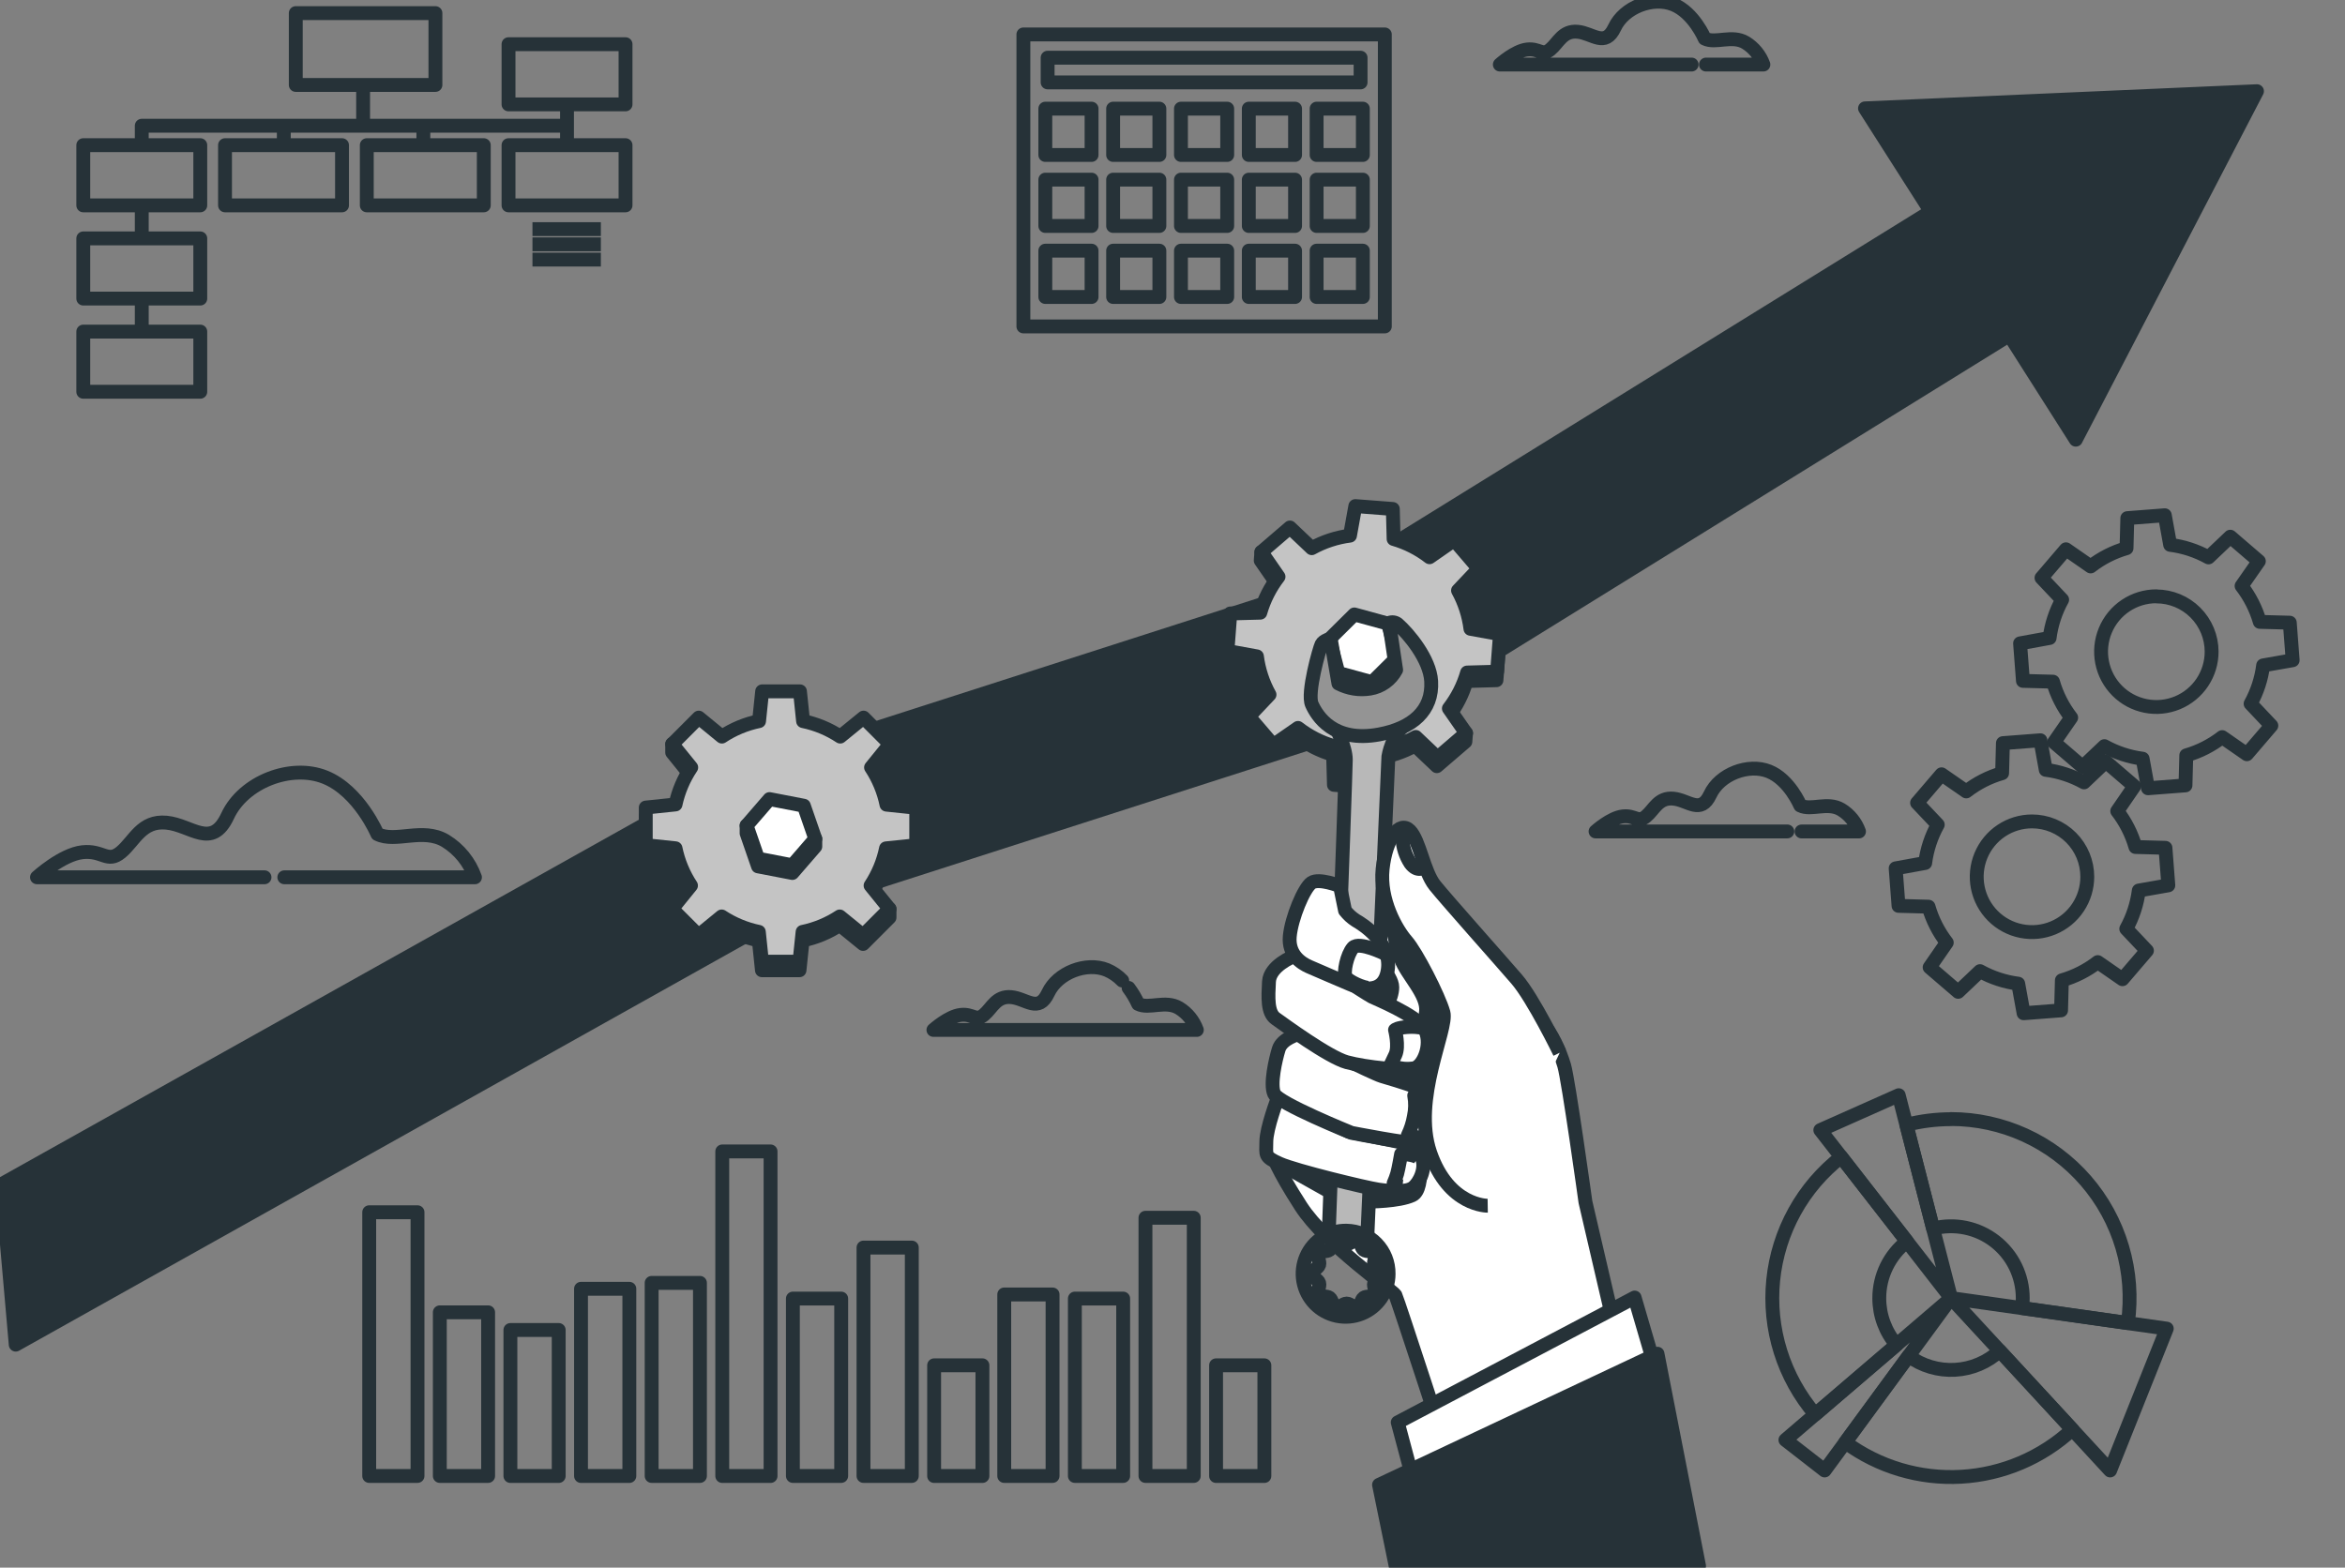 <?xml version="1.0" encoding="UTF-8"?> <svg xmlns="http://www.w3.org/2000/svg" width="169" height="113" viewBox="0 0 169 113" fill="none"><rect x="0" y="0" width="169" height="113" fill="#808080" stroke="none"/> <g clip-path="url(#clip0_444_919)"> <path d="M154.139 64.192C154.015 65.162 153.709 66.099 153.236 66.953L154.725 68.526L152.962 70.585L151.182 69.352C150.41 69.95 149.532 70.396 148.595 70.666L148.537 72.831L145.838 73.038L145.449 70.907C144.482 70.783 143.548 70.476 142.695 70.003L141.122 71.495L139.066 69.729L140.3 67.946C139.703 67.174 139.257 66.296 138.987 65.357L136.824 65.297L136.617 62.594L138.744 62.207C138.869 61.237 139.176 60.301 139.65 59.446L138.161 57.873L139.924 55.814L141.704 57.048C142.475 56.45 143.352 56.003 144.289 55.733L144.346 53.568L147.048 53.361L147.434 55.492C148.402 55.616 149.337 55.923 150.191 56.396L151.761 54.905L153.817 56.671L152.586 58.465C153.182 59.238 153.628 60.116 153.898 61.054L156.06 61.114L156.267 63.818L154.139 64.192ZM146.443 59.21C145.655 59.21 144.885 59.444 144.23 59.882C143.574 60.321 143.064 60.944 142.762 61.673C142.461 62.402 142.382 63.204 142.536 63.978C142.689 64.752 143.069 65.463 143.626 66.021C144.183 66.579 144.893 66.959 145.666 67.113C146.439 67.267 147.24 67.188 147.968 66.886C148.695 66.584 149.318 66.073 149.755 65.416C150.193 64.76 150.427 63.989 150.427 63.2C150.427 62.676 150.324 62.157 150.124 61.673C149.923 61.189 149.63 60.749 149.26 60.378C148.89 60.008 148.451 59.714 147.968 59.514C147.484 59.313 146.966 59.21 146.443 59.21Z" stroke="#263238" stroke-linejoin="round"></path> <path d="M163.1 47.965C162.976 48.934 162.67 49.871 162.197 50.726L163.691 52.308L161.928 54.368L160.148 53.134C159.376 53.732 158.498 54.178 157.561 54.449L157.503 56.613L154.804 56.821L154.415 54.69C153.448 54.566 152.514 54.259 151.661 53.785L150.088 55.277L148.032 53.511L149.266 51.728C148.668 50.956 148.223 50.077 147.954 49.137L145.79 49.08L145.583 46.376L147.711 45.987C147.835 45.018 148.143 44.082 148.616 43.228L147.127 41.653L148.89 39.594L150.67 40.83C151.44 40.231 152.318 39.785 153.255 39.515L153.312 37.349L156.014 37.141L156.4 39.274C157.371 39.397 158.309 39.704 159.164 40.179L160.734 38.687L162.791 40.453L161.547 42.238C162.144 43.011 162.589 43.889 162.86 44.827L165.021 44.885L165.228 47.591L163.1 47.965ZM155.404 42.983C154.616 42.983 153.846 43.217 153.191 43.655C152.536 44.093 152.025 44.717 151.724 45.446C151.422 46.175 151.343 46.977 151.497 47.751C151.651 48.525 152.03 49.236 152.587 49.794C153.144 50.352 153.854 50.732 154.627 50.886C155.4 51.04 156.201 50.961 156.929 50.659C157.657 50.357 158.279 49.845 158.717 49.189C159.154 48.533 159.388 47.762 159.388 46.973C159.386 45.916 158.965 44.904 158.218 44.157C157.471 43.411 156.459 42.992 155.404 42.992V42.983Z" stroke="#263238" stroke-linejoin="round"></path> <path d="M20.491 63.238H34.23C33.842 62.145 33.092 61.218 32.105 60.613C30.468 59.63 28.507 60.775 27.198 60.121C27.198 60.121 25.89 57.019 23.436 56.026C20.982 55.033 17.549 56.353 16.405 58.811C15.261 61.269 13.784 59.465 11.987 59.3C10.191 59.136 9.7 60.613 8.718 61.431C7.737 62.25 7.41 61.267 5.938 61.431C4.465 61.596 2.666 63.238 2.666 63.238H19.062" stroke="#263238" stroke-linecap="round" stroke-linejoin="round"></path> <path d="M129.836 59.935H133.974C133.74 59.279 133.289 58.723 132.695 58.36C131.711 57.768 130.531 58.458 129.743 58.064C129.743 58.064 128.956 56.191 127.482 55.602C126.007 55.012 123.938 55.797 123.25 57.272C122.561 58.747 121.675 57.668 120.593 57.568C119.511 57.468 119.216 58.358 118.625 58.849C118.034 59.341 117.839 58.751 116.957 58.849C116.076 58.947 114.989 59.933 114.989 59.933H128.809" stroke="#263238" stroke-linecap="round" stroke-linejoin="round"></path> <path d="M122.947 4.653H127.084C126.85 3.997 126.399 3.441 125.806 3.076C124.822 2.484 123.641 3.174 122.854 2.78C122.854 2.78 122.066 0.907 120.591 0.317C119.116 -0.272 117.05 0.513 116.361 1.988C115.673 3.462 114.777 2.386 113.695 2.288C112.613 2.191 112.318 3.076 111.727 3.567C111.136 4.059 110.941 3.47 110.059 3.567C109.178 3.665 108.091 4.653 108.091 4.653H121.911" stroke="#263238" stroke-linecap="round" stroke-linejoin="round"></path> <path d="M80.876 70.678C80.56 70.35 80.181 70.089 79.761 69.912C78.286 69.32 76.22 70.108 75.532 71.583C74.843 73.057 73.957 71.976 72.875 71.876C71.793 71.776 71.498 72.666 70.907 73.158C70.316 73.649 70.121 73.06 69.239 73.158C68.357 73.255 67.271 74.241 67.271 74.241H86.254C86.019 73.586 85.569 73.03 84.977 72.666C83.993 72.074 82.811 72.764 82.024 72.37C81.839 71.96 81.609 71.572 81.338 71.213" stroke="#263238" stroke-linecap="round" stroke-linejoin="round"></path> <path d="M134.408 7.811L139.15 15.244L96.047 41.911L53.568 55.568C53.227 55.679 52.898 55.823 52.586 56L0.119 85.357L1.134 96.926L57.309 65.472L99.888 51.783C100.295 51.652 100.685 51.471 101.05 51.247L144.811 24.162L149.6 31.693L162.657 6.574L134.408 7.811Z" fill="#263238" stroke="#263238" stroke-linejoin="round"></path> <path d="M105.685 49.092L107.846 49.032L108.053 46.328L105.925 45.942C105.799 44.977 105.493 44.044 105.022 43.193L106.511 41.62L106.559 41.005L106.268 41.317L104.753 39.549L102.973 40.783C102.202 40.185 101.325 39.739 100.388 39.468L100.328 37.303L97.629 37.096L97.243 39.227C96.275 39.35 95.339 39.657 94.486 40.131L92.916 38.64L91.155 40.153L90.905 39.79L90.859 40.406L92.091 42.188C91.495 42.961 91.05 43.841 90.781 44.78L88.617 44.837L88.398 47.541L90.526 47.93C90.649 48.898 90.955 49.835 91.429 50.688L90.237 51.944L89.985 51.648L89.937 52.263L91.701 54.323L93.48 53.087C94.253 53.689 95.134 54.137 96.075 54.408L96.135 56.575L98.834 56.781L99.22 54.65C100.19 54.525 101.126 54.215 101.979 53.738L103.55 55.229L105.606 53.464L105.654 52.848L105.358 53.103L104.374 51.671C104.969 50.902 105.413 50.026 105.685 49.092Z" fill="#263238" stroke="#263238" stroke-linejoin="round"></path> <path d="M107.893 48.419L108.101 45.713L105.973 45.326C105.851 44.358 105.547 43.421 105.077 42.565L106.566 40.992L104.803 38.933L103.023 40.167C102.251 39.569 101.373 39.123 100.435 38.852L100.378 36.688L97.676 36.48L97.29 38.611C96.323 38.735 95.389 39.042 94.536 39.515L92.963 38.024L90.907 39.79L92.141 41.572C91.543 42.345 91.098 43.224 90.828 44.164L88.665 44.221L88.458 46.925L90.585 47.314C90.71 48.282 91.017 49.219 91.491 50.072L90.002 51.648L91.765 53.707L93.545 52.471C94.315 53.07 95.192 53.516 96.13 53.786L96.187 55.953L98.889 56.16L99.275 54.027C100.243 53.903 101.179 53.596 102.032 53.122L103.602 54.614L105.658 52.848L104.419 51.068C105.016 50.295 105.462 49.417 105.732 48.478L107.893 48.419Z" fill="#C4C4C4" stroke="#263238" stroke-linejoin="round"></path> <path d="M95.813 46.066L95.77 46.622L96.411 49.063L98.841 49.727L100.633 47.951L100.676 47.398L95.813 46.066Z" fill="#263238" stroke="#263238" stroke-linejoin="round"></path> <path d="M97.605 44.291L95.813 46.066L96.454 48.507L98.884 49.173L100.676 47.398L100.035 44.956L97.605 44.291Z" fill="white" stroke="#263238" stroke-linejoin="round"></path> <path d="M63.88 61.77L66.025 61.546V58.833L63.88 58.611C63.683 57.654 63.306 56.743 62.767 55.928L64.133 54.244V53.628L63.856 53.974L62.21 52.325L60.537 53.692C59.723 53.155 58.814 52.778 57.859 52.58L57.635 50.433H54.928L54.704 52.58C53.749 52.778 52.841 53.155 52.026 53.692L50.358 52.325L48.719 53.967L48.443 53.628V54.244L49.806 55.928C49.269 56.744 48.892 57.654 48.695 58.611L46.551 58.833V61.546L48.695 61.77C48.891 62.726 49.265 63.636 49.798 64.452L48.712 65.793L48.435 65.517V66.135L50.342 68.044L52.01 66.676C52.823 67.215 53.732 67.594 54.688 67.791L54.912 69.939H57.618L57.842 67.791C58.798 67.594 59.707 67.215 60.52 66.676L62.2 68.044L64.106 66.135V65.517L63.856 65.793L62.767 64.452C63.305 63.637 63.683 62.727 63.88 61.77Z" fill="#263238" stroke="#263238" stroke-linejoin="round"></path> <path d="M66.032 60.928V58.227L63.887 58.002C63.69 57.045 63.313 56.135 62.775 55.32L64.14 53.638L62.234 51.728L60.554 53.096C59.74 52.557 58.831 52.179 57.876 51.981L57.652 49.834H54.928L54.704 51.981C53.749 52.179 52.84 52.557 52.026 53.096L50.358 51.728L48.452 53.638L49.815 55.32C49.273 56.13 48.889 57.035 48.683 57.988L46.539 58.212V60.923L48.683 61.147C48.881 62.106 49.26 63.018 49.798 63.834L48.435 65.517L50.342 67.426L52.01 66.061C52.824 66.598 53.733 66.975 54.688 67.173L54.912 69.32H57.618L57.842 67.173C58.797 66.975 59.706 66.598 60.52 66.061L62.2 67.426L64.106 65.517L62.741 63.834C63.279 63.019 63.657 62.109 63.854 61.152L66.032 60.928Z" fill="#C4C4C4" stroke="#263238" stroke-linejoin="round"></path> <path d="M53.806 59.511V60.066L54.63 62.45L57.106 62.928L58.757 61.021V60.465L53.806 59.511Z" fill="#263238" stroke="#263238" stroke-linejoin="round"></path> <path d="M55.457 57.601L53.806 59.51L54.63 61.894L57.106 62.372L58.757 60.465L57.931 58.079L55.457 57.601Z" fill="white" stroke="#263238" stroke-linejoin="round"></path> <path d="M99.802 2.482H73.754V23.529H99.802V2.482Z" stroke="#263238" stroke-linecap="round" stroke-linejoin="round"></path> <path d="M78.667 7.832H75.334V11.17H78.667V7.832Z" stroke="#263238" stroke-linecap="round" stroke-linejoin="round"></path> <path d="M83.554 7.832H80.221V11.17H83.554V7.832Z" stroke="#263238" stroke-linecap="round" stroke-linejoin="round"></path> <path d="M88.443 7.832H85.11V11.17H88.443V7.832Z" stroke="#263238" stroke-linecap="round" stroke-linejoin="round"></path> <path d="M93.333 7.832H89.999V11.17H93.333V7.832Z" stroke="#263238" stroke-linecap="round" stroke-linejoin="round"></path> <path d="M98.219 7.832H94.886V11.17H98.219V7.832Z" stroke="#263238" stroke-linecap="round" stroke-linejoin="round"></path> <path d="M78.667 12.95H75.334V16.289H78.667V12.95Z" stroke="#263238" stroke-linecap="round" stroke-linejoin="round"></path> <path d="M83.554 12.95H80.221V16.289H83.554V12.95Z" stroke="#263238" stroke-linecap="round" stroke-linejoin="round"></path> <path d="M88.443 12.95H85.11V16.289H88.443V12.95Z" stroke="#263238" stroke-linecap="round" stroke-linejoin="round"></path> <path d="M93.333 12.95H89.999V16.289H93.333V12.95Z" stroke="#263238" stroke-linecap="round" stroke-linejoin="round"></path> <path d="M98.219 12.95H94.886V16.289H98.219V12.95Z" stroke="#263238" stroke-linecap="round" stroke-linejoin="round"></path> <path d="M78.667 18.069H75.334V21.408H78.667V18.069Z" stroke="#263238" stroke-linecap="round" stroke-linejoin="round"></path> <path d="M83.554 18.069H80.221V21.408H83.554V18.069Z" stroke="#263238" stroke-linecap="round" stroke-linejoin="round"></path> <path d="M88.443 18.069H85.11V21.408H88.443V18.069Z" stroke="#263238" stroke-linecap="round" stroke-linejoin="round"></path> <path d="M93.333 18.069H89.999V21.408H93.333V18.069Z" stroke="#263238" stroke-linecap="round" stroke-linejoin="round"></path> <path d="M98.219 18.069H94.886V21.408H98.219V18.069Z" stroke="#263238" stroke-linecap="round" stroke-linejoin="round"></path> <path d="M98.055 4.159H75.501V5.939H98.055V4.159Z" stroke="#263238" stroke-linecap="round" stroke-linejoin="round"></path> <path d="M144.117 97.374C143.236 98.19 142.098 98.673 140.9 98.74C139.701 98.808 138.517 98.457 137.548 97.746L132.988 103.968C135.397 105.741 138.348 106.619 141.334 106.45C144.319 106.281 147.153 105.076 149.348 103.042L144.117 97.374ZM135.437 93.573C135.436 92.785 135.615 92.007 135.961 91.298C136.307 90.59 136.81 89.971 137.432 89.487L132.695 83.397C131.32 84.468 130.177 85.806 129.335 87.332C128.492 88.858 127.967 90.539 127.792 92.274C127.617 94.009 127.795 95.761 128.316 97.425C128.837 99.089 129.689 100.629 130.822 101.954L136.681 96.942C135.876 96.005 135.434 94.809 135.437 93.573ZM140.608 80.675C139.522 80.675 138.441 80.811 137.389 81.08L139.314 88.559C140.078 88.361 140.877 88.341 141.649 88.501C142.422 88.66 143.148 88.994 143.772 89.478C144.396 89.962 144.901 90.582 145.248 91.291C145.595 92.001 145.776 92.78 145.776 93.57C145.777 93.81 145.76 94.049 145.726 94.286L153.35 95.367C153.608 93.539 153.471 91.677 152.948 89.907C152.425 88.136 151.529 86.499 150.32 85.106C149.111 83.712 147.618 82.594 145.941 81.828C144.263 81.062 142.442 80.665 140.598 80.665L140.608 80.675Z" stroke="#263238" stroke-linejoin="round"></path> <path d="M140.608 93.573L137.432 89.487L132.695 83.397L131.187 81.462L136.838 78.947L137.386 81.08H137.389L139.314 88.559L140.608 93.573Z" stroke="#263238" stroke-linejoin="round"></path> <path d="M140.608 93.573L137.548 97.747L132.988 103.968L131.499 105.996L128.673 103.796L130.822 101.954L136.679 96.938L140.608 93.573Z" stroke="#263238" stroke-linejoin="round"></path> <path d="M156.155 95.773L152.073 105.996L149.348 103.042L144.117 97.374L140.608 93.573L145.726 94.296L153.36 95.377L156.155 95.773Z" stroke="#263238" stroke-linejoin="round"></path> <path d="M30.089 87.383H26.608V106.392H30.089V87.383Z" stroke="#263238" stroke-linecap="round" stroke-linejoin="round"></path> <path d="M35.178 94.597H31.697V106.392H35.178V94.597Z" stroke="#263238" stroke-linecap="round" stroke-linejoin="round"></path> <path d="M40.265 95.871H36.784V106.395H40.265V95.871Z" stroke="#263238" stroke-linecap="round" stroke-linejoin="round"></path> <path d="M45.355 92.9H41.873V106.395H45.355V92.9Z" stroke="#263238" stroke-linecap="round" stroke-linejoin="round"></path> <path d="M50.444 92.475H46.963V106.392H50.444V92.475Z" stroke="#263238" stroke-linecap="round" stroke-linejoin="round"></path> <path d="M55.533 82.999H52.052V106.395H55.533V82.999Z" stroke="#263238" stroke-linecap="round" stroke-linejoin="round"></path> <path d="M60.623 93.606H57.142V106.392H60.623V93.606Z" stroke="#263238" stroke-linecap="round" stroke-linejoin="round"></path> <path d="M65.712 89.929H62.231V106.392H65.712V89.929Z" stroke="#263238" stroke-linecap="round" stroke-linejoin="round"></path> <path d="M70.802 98.417H67.321V106.395H70.802V98.417Z" stroke="#263238" stroke-linecap="round" stroke-linejoin="round"></path> <path d="M75.856 93.31H72.374V106.392H75.856V93.31Z" stroke="#263238" stroke-linecap="round" stroke-linejoin="round"></path> <path d="M80.945 93.606H77.464V106.392H80.945V93.606Z" stroke="#263238" stroke-linecap="round" stroke-linejoin="round"></path> <path d="M86.032 87.781H82.551V106.392H86.032V87.781Z" stroke="#263238" stroke-linecap="round" stroke-linejoin="round"></path> <path d="M91.121 98.417H87.64V106.395H91.121V98.417Z" stroke="#263238" stroke-linecap="round" stroke-linejoin="round"></path> <path d="M38.373 16.516H43.303" stroke="#263238" stroke-linejoin="round"></path> <path d="M38.373 17.613H43.303" stroke="#263238" stroke-linejoin="round"></path> <path d="M38.373 18.711H43.303" stroke="#263238" stroke-linejoin="round"></path> <path d="M10.217 10.505V9.063H40.847" stroke="#263238" stroke-linejoin="round"></path> <path d="M10.217 17.205V14.819" stroke="#263238" stroke-linejoin="round"></path> <path d="M10.217 23.77V21.384" stroke="#263238" stroke-linejoin="round"></path> <path d="M40.863 7.498V10.448" stroke="#263238" stroke-linejoin="round"></path> <path d="M30.511 9.164V10.531" stroke="#263238" stroke-linejoin="round"></path> <path d="M26.169 6.302V8.954" stroke="#263238" stroke-linejoin="round"></path> <path d="M20.453 9.164V10.531" stroke="#263238" stroke-linejoin="round"></path> <path d="M31.38 0.945H21.316V6.123H31.38V0.945Z" stroke="#263238" stroke-linejoin="round"></path> <path d="M14.434 10.464H6.002V14.803H14.434V10.464Z" stroke="#263238" stroke-linejoin="round"></path> <path d="M14.434 17.184H6.002V21.522H14.434V17.184Z" stroke="#263238" stroke-linejoin="round"></path> <path d="M14.434 23.902H6.002V28.24H14.434V23.902Z" stroke="#263238" stroke-linejoin="round"></path> <path d="M24.649 10.464H16.217V14.803H24.649V10.464Z" stroke="#263238" stroke-linejoin="round"></path> <path d="M34.866 10.464H26.434V14.803H34.866V10.464Z" stroke="#263238" stroke-linejoin="round"></path> <path d="M45.081 10.464H36.648V14.803H45.081V10.464Z" stroke="#263238" stroke-linejoin="round"></path> <path d="M45.081 3.186H36.648V7.524H45.081V3.186Z" stroke="#263238" stroke-linejoin="round"></path> <path d="M96.976 64.147L105.168 68.383C105.168 68.383 110.455 72.988 111.141 73.728C111.827 74.468 112.409 75.74 112.725 76.799C113.042 77.859 114.26 86.645 114.26 86.645L117.905 102.314L104.639 105.7C104.639 105.7 100.729 93.685 100.569 93.368C100.409 93.05 95.546 89.726 93.759 86.963C91.972 84.199 91.698 83.204 91.698 83.204L93.707 75.9L94.817 72.829L95.239 64.254L96.976 64.147Z" fill="white" stroke="#263238" stroke-linejoin="round"></path> <path d="M100.111 65.593C100.111 65.593 100.493 67.879 100.948 69.096C101.403 70.313 102.909 71.688 102.773 72.915C102.637 74.141 102.013 77.408 103.307 78.016C103.307 78.016 105.739 73.22 105.434 72.456C105.129 71.693 100.721 64.842 100.721 64.842L100.111 65.593Z" fill="#263238" stroke="#263238" stroke-linejoin="round"></path> <path d="M92.234 83.887L96.006 86.004C96.006 86.004 97.224 85.765 98.668 86.612C98.668 86.612 100.798 86.612 101.784 86.156C102.771 85.7 102.201 82.403 102.201 82.403C102.201 82.403 103.762 79.835 103.533 78.844C103.304 77.854 101.937 76.332 101.937 76.332L99.656 72.991C99.656 72.991 100.34 72.001 100.34 71.163C100.34 70.325 98.896 68.953 98.896 68.953L92.234 83.887Z" fill="#263238" stroke="#263238" stroke-linejoin="round"></path> <path d="M96.275 52.464C96.275 52.464 96.99 53.824 96.99 54.771C96.99 55.719 95.758 88.963 95.758 88.963L98.534 89.318L100.059 54.535C100.059 54.535 100.297 52.879 101.477 52.051L96.275 52.464Z" fill="#B8B8B8" stroke="#263238" stroke-linecap="round" stroke-linejoin="round"></path> <path d="M95.901 46.042L96.459 49.268C97.16 49.635 97.961 49.764 98.741 49.636C99.137 49.572 99.512 49.417 99.837 49.183C100.163 48.949 100.429 48.642 100.617 48.288L100.111 44.901C100.212 44.86 100.321 44.846 100.429 44.86C100.536 44.875 100.638 44.918 100.724 44.985C101.52 45.682 103.052 47.512 103.142 49.104C103.264 51.227 101.775 52.499 99.394 52.941C96.092 53.554 94.91 51.595 94.543 50.779C94.176 49.963 95.093 46.748 95.236 46.452C95.379 46.157 95.901 46.042 95.901 46.042Z" fill="#949494" stroke="#263238" stroke-linecap="round" stroke-linejoin="round"></path> <path d="M97.052 88.714C96.437 88.699 95.831 88.868 95.312 89.199C94.793 89.53 94.384 90.008 94.138 90.573C93.891 91.137 93.818 91.763 93.928 92.369C94.038 92.976 94.326 93.535 94.754 93.978C95.183 94.419 95.734 94.724 96.336 94.851C96.938 94.978 97.564 94.923 98.135 94.693C98.705 94.462 99.194 94.067 99.54 93.556C99.885 93.046 100.071 92.445 100.073 91.829C100.085 91.014 99.773 90.229 99.206 89.645C98.64 89.061 97.865 88.726 97.052 88.714ZM99.032 92.485C98.958 92.723 99.204 93.112 99.065 93.308C98.927 93.504 98.475 93.411 98.281 93.547C98.088 93.683 98.06 94.155 97.829 94.234C97.598 94.313 97.3 93.964 97.052 93.964C96.804 93.964 96.499 94.31 96.275 94.234C96.051 94.157 96.013 93.692 95.82 93.547C95.627 93.401 95.177 93.499 95.039 93.308C94.9 93.117 95.146 92.719 95.072 92.485C94.998 92.251 94.576 92.077 94.576 91.829C94.576 91.58 95.003 91.397 95.072 91.172C95.141 90.948 94.9 90.545 95.039 90.349C95.177 90.153 95.63 90.244 95.82 90.098C96.011 89.953 96.044 89.49 96.275 89.411C96.506 89.332 96.802 89.683 97.052 89.683C97.302 89.683 97.605 89.337 97.829 89.411C98.053 89.485 98.091 89.953 98.281 90.098C98.472 90.244 98.927 90.148 99.065 90.349C99.204 90.549 98.958 90.936 99.032 91.172C99.106 91.409 99.528 91.578 99.528 91.829C99.528 92.079 99.101 92.258 99.032 92.485Z" fill="#B8B8B8" stroke="#263238" stroke-linecap="round" stroke-linejoin="round"></path> <path d="M92.079 79.179C92.079 79.179 91.262 81.326 91.262 82.3C91.262 83.273 91.083 83.376 92.234 83.887C93.385 84.397 98.47 85.629 99.363 85.755C100.257 85.882 101.381 85.96 101.841 85.603C102.301 85.245 102.813 84.195 102.456 83.426C102.204 82.945 101.778 82.579 101.265 82.403L97.214 81.584L92.079 79.179Z" fill="white" stroke="#263238" stroke-linejoin="round"></path> <path d="M101.076 85.526C100.847 85.502 100.627 85.42 100.438 85.288C100.538 85.064 100.623 84.833 100.693 84.598C100.795 84.238 100.974 83.19 100.974 83.19C100.974 83.19 101.894 83.19 102.225 83.472" stroke="#263238" stroke-linejoin="round"></path> <path d="M93.588 74.544C93.588 74.544 92.396 74.852 92.158 75.62C91.92 76.389 91.519 78.155 91.827 78.844C92.134 79.534 97.398 81.66 97.398 81.66C97.398 81.66 101.589 82.479 102.204 82.402C102.818 82.326 103.157 81.209 102.995 80.278C102.833 79.348 102.866 78.665 102.125 78.384C101.384 78.102 99.852 77.642 99.571 77.565C99.29 77.489 97.526 76.644 97.526 76.644L93.588 74.544Z" fill="white" stroke="#263238" stroke-linejoin="round"></path> <path d="M102.635 79.05C102.53 78.982 102.411 78.939 102.286 78.926C102.162 78.913 102.037 78.929 101.92 78.973C102.013 79.473 102.004 79.987 101.894 80.484C101.813 80.954 101.667 81.41 101.46 81.839C101.778 81.925 102.102 81.985 102.43 82.018" stroke="#263238" stroke-linejoin="round"></path> <path d="M93.204 68.946C93.204 68.946 91.515 69.612 91.453 70.76C91.391 71.907 91.334 72.998 91.929 73.42C92.525 73.843 95.742 76.203 97.059 76.566C98.377 76.928 101.362 77.267 102.027 76.964C102.692 76.661 103.235 75.091 102.632 74.122C102.03 73.153 99.113 71.974 98.87 71.848C98.627 71.721 97.421 70.941 97.421 70.941L93.204 68.946Z" fill="white" stroke="#263238" stroke-linejoin="round"></path> <path d="M102.639 74.122C102.236 74.031 101.82 74.001 101.408 74.034C100.693 74.084 100.538 74.239 100.538 74.239C100.538 74.239 100.845 75.415 100.564 76.031C100.283 76.647 100.181 76.823 100.181 76.823C100.181 76.823 101.46 77.234 102.034 76.964" stroke="#263238" stroke-linejoin="round"></path> <path d="M96.573 63.873C96.573 63.873 95.062 63.269 94.519 63.634C93.976 63.999 93.07 66.173 92.951 67.502C92.832 68.831 93.795 69.438 94.338 69.678C94.881 69.919 96.873 70.767 97.297 70.948C97.722 71.129 99.711 71.917 100.014 69.922C100.316 67.927 98.143 66.595 97.719 66.354C97.419 66.162 97.154 65.92 96.935 65.638L96.573 63.873Z" fill="white" stroke="#263238" stroke-linejoin="round"></path> <path d="M99.859 68.774C99.859 68.774 97.941 67.82 97.507 68.314C97.073 68.808 96.792 70.132 96.995 70.437C97.197 70.743 98.274 71.232 98.663 71.206" stroke="#263238" stroke-linejoin="round"></path> <path d="M112.406 75.885C112.406 75.885 110.5 71.974 109.309 70.59C108.117 69.206 104.212 64.825 103.409 63.825C102.606 62.825 102.313 60.58 101.598 59.864C100.883 59.148 99.883 60.389 99.644 62.632C99.406 64.875 100.645 67.02 101.36 67.832C102.075 68.643 103.695 71.79 104.026 72.984C104.357 74.177 101.741 79.231 103.073 83.094C104.405 86.958 107.217 86.913 107.217 86.913" fill="white"></path> <path d="M112.406 75.885C112.406 75.885 110.5 71.974 109.309 70.59C108.117 69.206 104.212 64.825 103.409 63.825C102.606 62.825 102.313 60.58 101.598 59.864C100.883 59.148 99.883 60.389 99.644 62.632C99.406 64.875 100.645 67.02 101.36 67.832C102.075 68.643 103.695 71.79 104.026 72.984C104.357 74.177 101.741 79.231 103.073 83.094C104.405 86.958 107.217 86.913 107.217 86.913" stroke="#263238" stroke-linejoin="round"></path> <path d="M101.339 59.816C101.339 59.816 101.1 60.391 101.072 60.458C101.102 61.091 101.301 61.704 101.648 62.233C102.125 62.875 102.623 62.61 102.69 62.388" stroke="#263238" stroke-linejoin="round"></path> <path d="M117.805 93.532L100.733 102.531L101.932 107.032L119.602 99.682L117.805 93.532Z" fill="white" stroke="#263238" stroke-linejoin="round"></path> <path d="M119.452 97.582L99.385 107.032L100.583 112.881H122.447L119.452 97.582Z" fill="#263238" stroke="#263238" stroke-linejoin="round"></path> </g> <defs> <clipPath id="clip0_444_919"> <rect width="169" height="113" fill="white"></rect> </clipPath> </defs> </svg> 